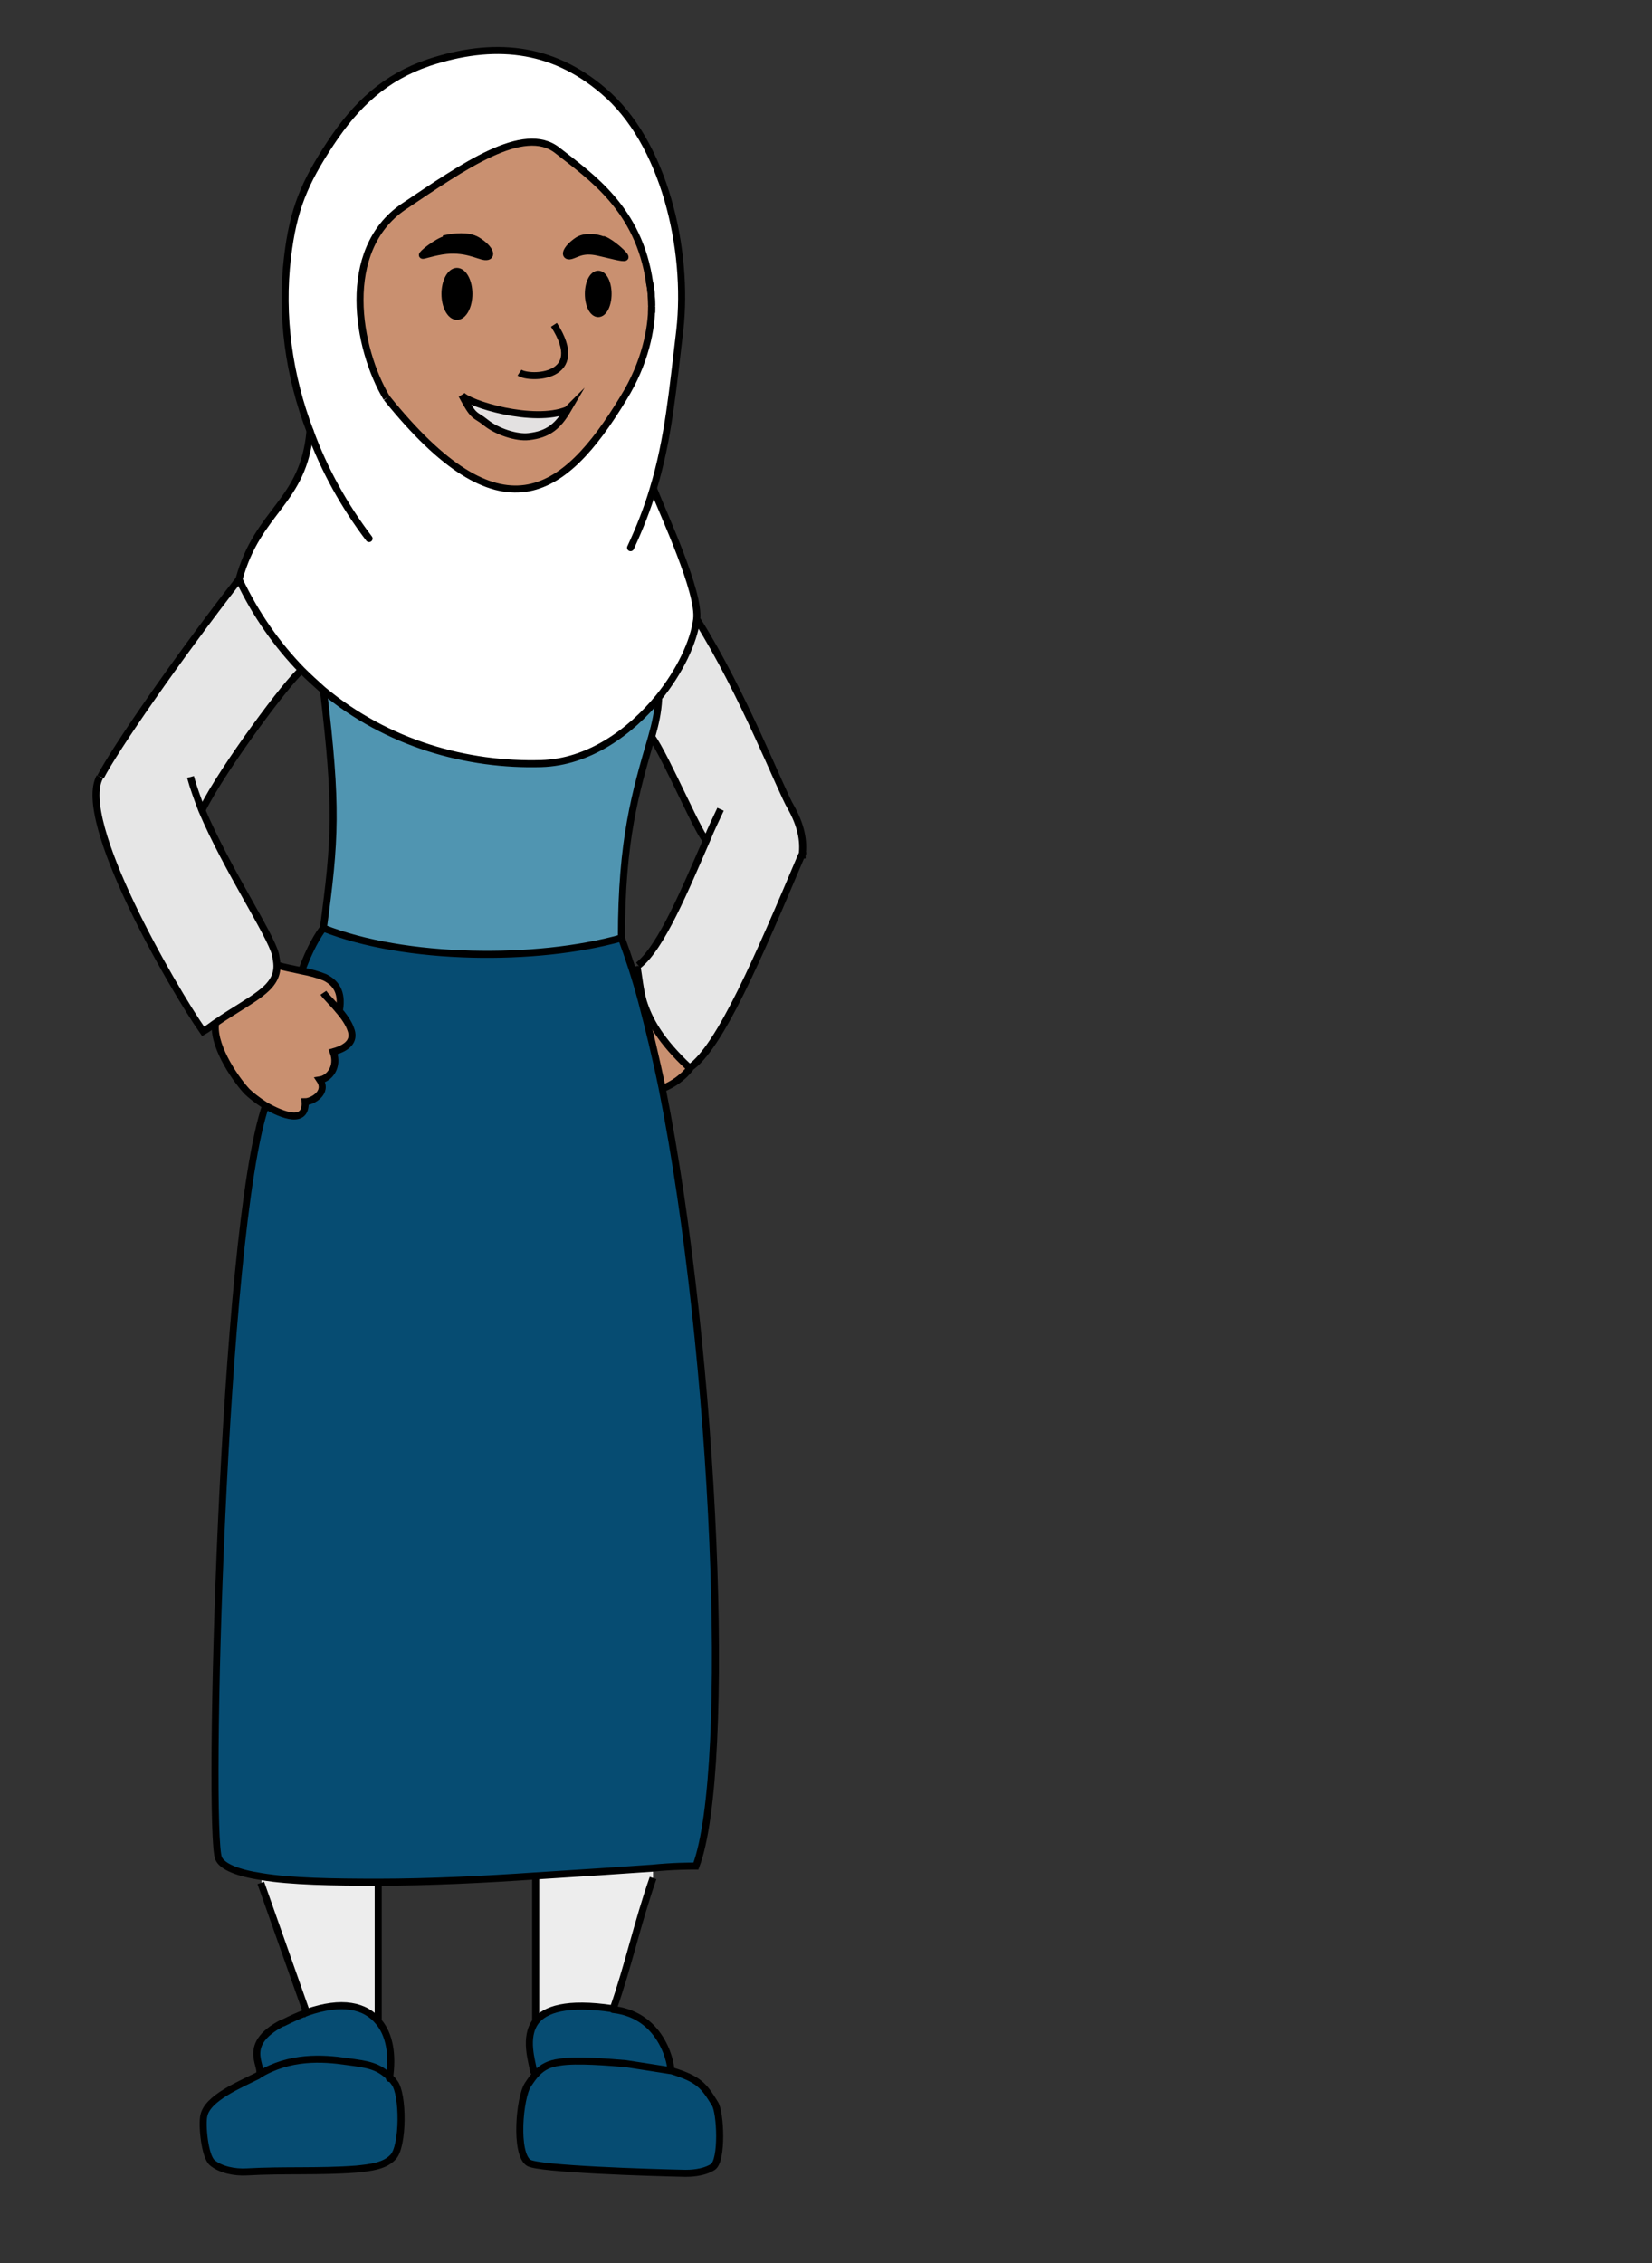 <?xml version="1.0" encoding="UTF-8"?><svg id="africaModest" xmlns="http://www.w3.org/2000/svg" width="235" height="321.9" viewBox="0 0 235 321.9"><rect x="0" y="0" width="235" height="321.9" fill="#333333" stroke="none"/><defs><style>.cls-1{stroke-linecap:round;stroke-linejoin:round;}.cls-1,.cls-2{fill:none;stroke:#000;}.cls-2{stroke-miterlimit:10;}.cls-3,.cls-4,.cls-5,.cls-6,.cls-7,.cls-8,.cls-9,.cls-10{stroke-width:0px;}.cls-4{fill:#5095b1;}.cls-5{fill:#064c72;}.cls-6{fill:#c99070;}.cls-7{fill:#fff;}.cls-8{fill:#ededed;}.cls-9{fill:#e3e1e1;}.cls-10{fill:#e6e6e6;}</style></defs><path class="cls-5" d="M47.5,149.6c.8,2.2-.6,3.8-1.9,4,1.2,1.8-1.1,3.1-2.1,3.1.2,3.2-3.1,2-5.7.5-6.2,18.1-8.3,103.5-6.7,107.1.5,1.3,2.8,2.1,6.1,2.6,4.2.7,10.1.9,16.6.8,7.2,0,15.1-.5,22.4-.9,6.5-.4,12.3-.8,16.6-1.1,3-.2,5.1-.3,6.2-.3,5.2-13.9,2.8-72.4-4.8-110.6-.9-4.4-1.8-8.6-2.9-12.3-.9-3.3-1.9-6.4-2.9-9.1-12.1,3.4-30.8,3.2-42.4-1.4,0,0-1.5,1.7-3.1,6.1,1.1.2,2.2.5,3.2.9,1.6.8,2.5,2.1,2.1,4.6.8.9,1.5,1.9,1.8,2.8.5,1.3,0,2.5-2.5,3.2Z"/><path class="cls-10" d="M28.8,115.1c3.1-6.1,12.3-18.4,14.1-19.8-3.4-3.5-6.5-7.8-8.9-12.9-8.8,11.3-17.7,24.2-19.7,28.1-3.4,6.2,10.3,29.9,14.7,36.2.6-.5,1.3-.9,1.9-1.3,4.9-3.4,8.5-4.7,8.6-8,0-.5,0-1-.2-1.6-.7-2.9-7-12.1-10.5-20.6h0Z"/><path class="cls-5" d="M55.4,295.6c-1.7-1.7-3.2-1.9-6.2-2.3-3.4-.5-8.1-.8-12.5,1.9,0,0,0,0,0,0-2.6,1.3-7.2,3.2-7.7,5.7-.3,1.2.1,5.8,1.2,6.7,1.2,1,3.2,1.4,4.9,1.3,5.2-.3,10.4,0,15.6-.4,1.9-.2,4-.4,5.2-1.7,1.5-1.5,1.5-9,.2-10.6-.2-.3-.4-.5-.6-.7Z"/><path class="cls-6" d="M42.9,138.1c-1.2-.2-2.5-.4-3.5-.8,0,3.3-3.6,4.6-8.6,8-.6,3,2.4,7.8,4.4,9.9.4.5,1.4,1.3,2.6,2,2.5,1.6,5.8,2.8,5.7-.5,1.1,0,3.3-1.4,2.1-3.1,1.3-.2,2.7-1.8,1.9-4,2.5-.7,2.9-1.9,2.5-3.2-.3-.9-1.1-1.9-1.8-2.8.5-2.5-.5-3.8-2.1-4.6-.9-.5-2-.7-3.2-.9Z"/><path class="cls-5" d="M43.6,286.2c-1.1.4-2.2.9-3.4,1.5-6.4,3.3-2.2,6.6-3.5,7.5,4.3-2.7,9.1-2.4,12.5-1.9,3,.4,4.5.6,6.2,2.3.5-3.4,0-6.2-1.5-8-1.9-2.4-5.3-3.1-10.2-1.4Z"/><path class="cls-8" d="M37.2,267v.9c2.2,6.5,4.1,11.9,6.4,18.4,4.9-1.7,8.4-1,10.2,1.4v-19.8c-6.5,0-12.4-.1-16.6-.8Z"/><path class="cls-7" d="M92.7,43.6c0,3.1-.9,8-4,13-8.6,14.2-17.5,20.1-33.7,0-4.2-7-6.7-21,2.4-27.2,8.5-5.8,17.1-11.8,21.9-8,4.7,3.7,11.6,8.3,13.1,18.8.1.3.3,1.6.3,3.3,0,0,0,0,0,0ZM92.9,69.6c2.2-7.2,2.8-14.3,3.8-22.6,1.3-11.5-2.2-26.8-10.9-34.1-7.4-6.3-15.7-7-24.8-4-6.2,2.1-10.3,5.9-14,11.5-3.7,5.6-5.3,9.4-6.1,16.2-1,8.3.2,16.9,3.2,24.7-.9,10.2-7.4,11.2-10.1,21.1,2.4,5.1,5.5,9.4,8.9,12.9,1,1,2,1.9,3,2.8,9.2,7.7,20.6,10.8,31.1,10.5,6.7-.2,12.6-4.4,16.7-9.4,3-3.7,5-7.9,5.4-11.1.5-3.8-4.7-14.9-6.1-18.5h-.3Z"/><path class="cls-4" d="M46,98.1c2,16.7,1.7,21.3,0,33.9,11.7,4.6,30.4,4.8,42.4,1.4,0-14,2-20.7,4.3-28.6.5-1.9.9-3.4,1-5.5-4,5-10,9.2-16.7,9.4-10.5.2-21.9-2.8-31.1-10.5Z"/><path class="cls-6" d="M92.4,40.2c-1.5-10.5-8.4-15.1-13.1-18.8-4.8-3.8-13.4,2.3-21.9,8-9.1,6.2-6.6,20.2-2.4,27.2,16.2,20.1,25.1,14.2,33.7,0,3.1-5.1,3.9-9.9,4-13,0,0,0,0,0,0,0-1.2-.1-2.3-.3-3.3ZM60.1,36.4c-.2-.2,2-2,3.4-2.3,1-.3,3.1-.5,4.4.3,1.8,1.1,2.2,2.4,1.1,2.3-1-.1-2.9-1.3-6.1-.8-1.8.3-2.6.7-2.8.6ZM63.3,41.8c0-1.8.8-3.2,1.7-3.2s1.7,1.4,1.7,3.2-.8,3.2-1.7,3.2-1.7-1.4-1.7-3.2ZM69.1,60.1c-1.6-1.3-1.6-.5-3.4-3.9.9,1.1,10.2,4,15,2.1-1.4,2.3-2.7,3.6-5.6,3.9-1.7.2-4.5-.7-6.1-2ZM81.2,36.4c-.9,0-.3-1.2,1.2-2.2,1.1-.7,2.8-.4,3.5-.1,1.1.4,3.2,2.3,3,2.5s-2.3-.4-3.7-.7c-2.5-.6-3.3.4-4.2.5ZM83.7,41.8c0-1.5.6-2.8,1.4-2.8s1.4,1.2,1.4,2.8-.6,2.8-1.4,2.8-1.4-1.2-1.4-2.8Z"/><path class="cls-3" d="M63.5,34c-1.4.4-3.6,2.2-3.4,2.3.1.1,1-.3,2.8-.6,3.2-.5,5.1.7,6.1.8,1.2.1.7-1.2-1.1-2.3-1.3-.8-3.4-.5-4.4-.3Z"/><path class="cls-3" d="M65,38.6c-.9,0-1.7,1.4-1.7,3.2s.8,3.2,1.7,3.2,1.7-1.4,1.7-3.2-.8-3.2-1.7-3.2Z"/><path class="cls-9" d="M65.7,56.2c1.8,3.4,1.8,2.6,3.4,3.9,1.6,1.3,4.4,2.2,6.1,2,2.8-.3,4.2-1.5,5.6-3.9-4.8,2-14.1-.9-15-2.1Z"/><path class="cls-5" d="M75,296.5c-1.2,1.8-1.9,9.8.1,11.1,1.4.9,17.3,1.4,22.3,1.5.5,0,2.5,0,3.9-.9s1.1-7.8.3-9c-1.6-2.6-2.3-3.5-6.2-4.7,0,0-5.7-.9-6.4-1-2.4-.2-7-.6-9.4-.2-1.5.2-2.4.7-3.2,1.5-.5.5-.9,1.1-1.3,1.7Z"/><path class="cls-5" d="M76.2,287.6c-1.7,2.3-.5,5.7-.3,7.1h.4c.8-.7,1.7-1.2,3.2-1.4,2.4-.4,7,0,9.4.2.8,0,6.4,1,6.4,1,.2-.3-.8-7.8-8.2-8.7-6.6-1-9.7,0-11,1.8Z"/><path class="cls-8" d="M76.2,266.8h0v20.8c1.3-1.7,4.4-2.8,11-1.8,2.3-6.6,3.4-12.1,5.7-18.7v-1.4c-4.4.3-10.3.7-16.7,1.1Z"/><path class="cls-3" d="M82.4,34.2c-1.6,1-2.2,2.3-1.2,2.2.8,0,1.7-1.1,4.2-.5,1.4.3,3.6.8,3.7.7.2-.2-2-2.1-3-2.5-.8-.3-2.4-.6-3.5.1Z"/><ellipse class="cls-3" cx="85.1" cy="41.8" rx="1.4" ry="2.8"/><path class="cls-6" d="M91.6,142.4h-.3c1,3.9,2,8,2.9,12.4h0c1.5-.6,2.9-1.6,3.9-2.9-4.2-3.9-5.8-6.9-6.6-9.5Z"/><path class="cls-10" d="M100.6,119.4c-3.1,7.1-6.5,15.4-9.8,18,.2,1.6.3,3.2.9,5,.8,2.6,2.4,5.6,6.6,9.5,4.2-2.9,9.8-15.9,15.9-30.2.2-2.2-.2-4.4-1.6-6.9-1.3-2.3-6.7-16.3-13.3-26.6-.4,3.1-2.4,7.3-5.4,11.1-.1,2.1-.5,3.7-1,5.5,2,2.7,7.3,15.2,7.8,14.6ZM100.6,119.4s0,0,0,0c0,0,0,0,0,0Z"/><path class="cls-8" d="M92.4,40.2c.2,1,.3,2.2.3,3.3,0-1.8-.1-3-.3-3.3Z"/><path class="cls-10" d="M100.6,119.3s0,0,0,0c0,0,0,0,0,0Z"/><path class="cls-2" d="M92.7,43.6c0,3.1-.9,8-4,13-8.6,14.2-17.5,20.1-33.7,0"/><path class="cls-2" d="M92.4,40.1s0,0,0,.1c.1.3.3,1.6.3,3.3"/><ellipse class="cls-2" cx="85.1" cy="41.8" rx="1.4" ry="2.8"/><path class="cls-2" d="M63.3,41.8c0,1.8.8,3.2,1.7,3.2s1.7-1.4,1.7-3.2-.8-3.2-1.7-3.2-1.7,1.4-1.7,3.2Z"/><path class="cls-2" d="M78.8,46.2c4.9,7.6-3.4,7.8-4.9,6.8"/><path class="cls-2" d="M80.7,58.3c-4.8,2-14.1-.9-15-2.1,1.8,3.4,1.8,2.6,3.4,3.9,1.6,1.3,4.4,2.2,6.1,2,2.8-.3,4.2-1.5,5.6-3.9Z"/><path class="cls-2" d="M93.7,99.3c-.1,2.1-.5,3.7-1,5.5-2.3,7.9-4.3,14.6-4.3,28.6"/><path class="cls-2" d="M46,98.1c2,16.7,1.7,21.3,0,33.9,0,0-1.5,1.7-3.1,6.1,0,0,0,0,0,0"/><path class="cls-2" d="M99.2,88.2c6.5,10.3,11.9,24.3,13.3,26.6,1.4,2.5,1.9,4.7,1.6,6.9,0,.2,0,.3,0,.4"/><path class="cls-2" d="M100.6,119.4s0,0,0,0"/><path class="cls-2" d="M92.7,104.8c2,2.7,7.3,15.2,7.8,14.6"/><path class="cls-2" d="M102.5,115.1c-.6,1.3-1.3,2.7-1.9,4.2,0,0,0,0,0,0h0c-3.1,7.1-6.5,15.4-9.8,18"/><path class="cls-2" d="M42.9,95.3c-1.9,1.5-11.1,13.8-14.1,19.8"/><path class="cls-2" d="M34,82.4c-8.8,11.3-17.7,24.2-19.7,28.1"/><path class="cls-2" d="M46,141.2c.4.6,1.3,1.4,2.1,2.4.8.9,1.5,1.9,1.8,2.8.5,1.3,0,2.5-2.5,3.2.8,2.2-.6,3.8-1.9,4,1.2,1.8-1.1,3.1-2.1,3.1.2,3.2-3.1,2-5.7.5-1.1-.7-2.1-1.5-2.6-2-2-2.2-5-6.9-4.4-9.9"/><path class="cls-2" d="M39.5,137.3c1,.3,2.2.5,3.5.8,1.1.2,2.2.5,3.2.9,1.6.8,2.5,2.1,2.1,4.6,0,0,0,0,0,0"/><path class="cls-2" d="M92.7,44.5c0-.3,0-.7,0-1,0,0,0,0,0,0,0-1.2-.1-2.3-.3-3.3-1.5-10.5-8.4-15.1-13.1-18.8-4.8-3.8-13.4,2.3-21.9,8-9.1,6.2-6.6,20.2-2.4,27.2"/><path class="cls-2" d="M88.4,133.4c1,2.7,2,5.7,2.9,9.1,1,3.8,2,7.9,2.9,12.3,7.6,38.2,10,96.7,4.8,110.6-1,0-3.2,0-6.2.3-4.3.3-10.1.7-16.6,1.1-7.2.5-15.2.9-22.4.9-6.5,0-12.4-.1-16.6-.8-3.3-.5-5.6-1.4-6.1-2.6-1.6-3.7.5-89,6.7-107.1"/><path class="cls-2" d="M27.1,110.5c.4,1.5,1,3.1,1.6,4.7h0c3.6,8.5,9.8,17.7,10.5,20.6.1.6.2,1.1.2,1.6,0,3.3-3.6,4.6-8.6,8-.6.4-1.2.9-1.9,1.3-4.4-6.3-18.1-30-14.7-36.2"/><path class="cls-2" d="M114.2,121.2c0,.2-.1.3-.2.5-6.1,14.4-11.6,27.3-15.9,30.2-4.2-3.9-5.8-6.9-6.6-9.5-.5-1.8-.6-3.4-.9-5"/><path class="cls-2" d="M88.4,133.4c-12.1,3.4-30.8,3.2-42.4-1.4"/><path class="cls-2" d="M85.9,34.1c1.1.4,3.2,2.3,3,2.5s-2.3-.4-3.7-.7c-2.5-.6-3.3.4-4.2.5-.9,0-.3-1.2,1.2-2.2,1.1-.7,2.8-.4,3.5-.1Z"/><path class="cls-2" d="M63.5,34c-1.4.4-3.6,2.2-3.4,2.3.1.1,1-.3,2.8-.6,3.2-.5,5.1.7,6.1.8,1.2.1.7-1.2-1.1-2.3-1.3-.8-3.4-.5-4.4-.3Z"/><path class="cls-2" d="M98.2,151.9c-1,1.3-2.4,2.3-3.9,2.9"/><path class="cls-2" d="M92.9,267.1c-2.3,6.6-3.4,12.1-5.7,18.7"/><path class="cls-2" d="M76.2,266.9v20.7h0"/><path class="cls-2" d="M37.1,267.8c2.3,6.5,4.2,11.9,6.5,18.4,0,.1,0,.3.1.4"/><path class="cls-2" d="M53.8,267.7h0v19.9h0"/><path class="cls-1" d="M40.2,287.7c-6.4,3.3-2.2,6.6-3.5,7.5,0,0,0,0,0,0-2.6,1.3-7.2,3.2-7.7,5.7-.3,1.2.1,5.8,1.2,6.7,1.2,1,3.2,1.4,4.9,1.3,5.2-.3,10.4,0,15.6-.4,1.9-.2,4-.4,5.2-1.7,1.5-1.5,1.5-9,.2-10.6-.2-.3-.4-.5-.6-.7-1.7-1.7-3.2-1.9-6.2-2.3-3.4-.5-8.1-.8-12.5,1.9"/><path class="cls-1" d="M55.4,295.6h0c.5-3.4,0-6.2-1.5-8-1.9-2.4-5.3-3.1-10.2-1.4-1.1.4-2.2.9-3.4,1.5"/><path class="cls-1" d="M87.2,285.8c7.3.8,8.4,8.4,8.2,8.7,0,0-5.7-.9-6.4-1-2.4-.2-7-.6-9.4-.2-1.5.2-2.4.7-3.2,1.5-.5.5-.9,1.1-1.3,1.7-1.2,1.8-1.9,9.8.1,11.1,1.4.9,17.3,1.4,22.3,1.5.5,0,2.5,0,3.9-.9s1.1-7.8.3-9c-1.6-2.6-2.3-3.5-6.2-4.7"/><path class="cls-1" d="M75.9,294.6c-.2-1.4-1.4-4.8.3-7.1,1.3-1.7,4.4-2.8,11-1.8"/><path class="cls-1" d="M89.7,77.9c1.3-2.8,2.4-5.6,3.2-8.3,2.2-7.2,2.8-14.3,3.8-22.6,1.3-11.5-2.2-26.8-10.9-34.1-7.4-6.3-15.7-7-24.8-4-6.2,2.1-10.3,5.9-14,11.5-3.7,5.6-5.3,9.4-6.1,16.2-1,8.3.2,16.9,3.2,24.7,2,5.5,4.9,10.7,8.4,15.3"/><path class="cls-1" d="M44.1,61.3c-.9,10.2-7.4,11.2-10.1,21.1,2.4,5.1,5.5,9.4,8.9,12.9,1,1,2,1.9,3,2.8,9.2,7.7,20.6,10.8,31.1,10.5,6.7-.2,12.6-4.4,16.7-9.4,3-3.7,5-7.9,5.4-11.1.5-3.8-4.7-14.9-6.1-18.5"/></svg>